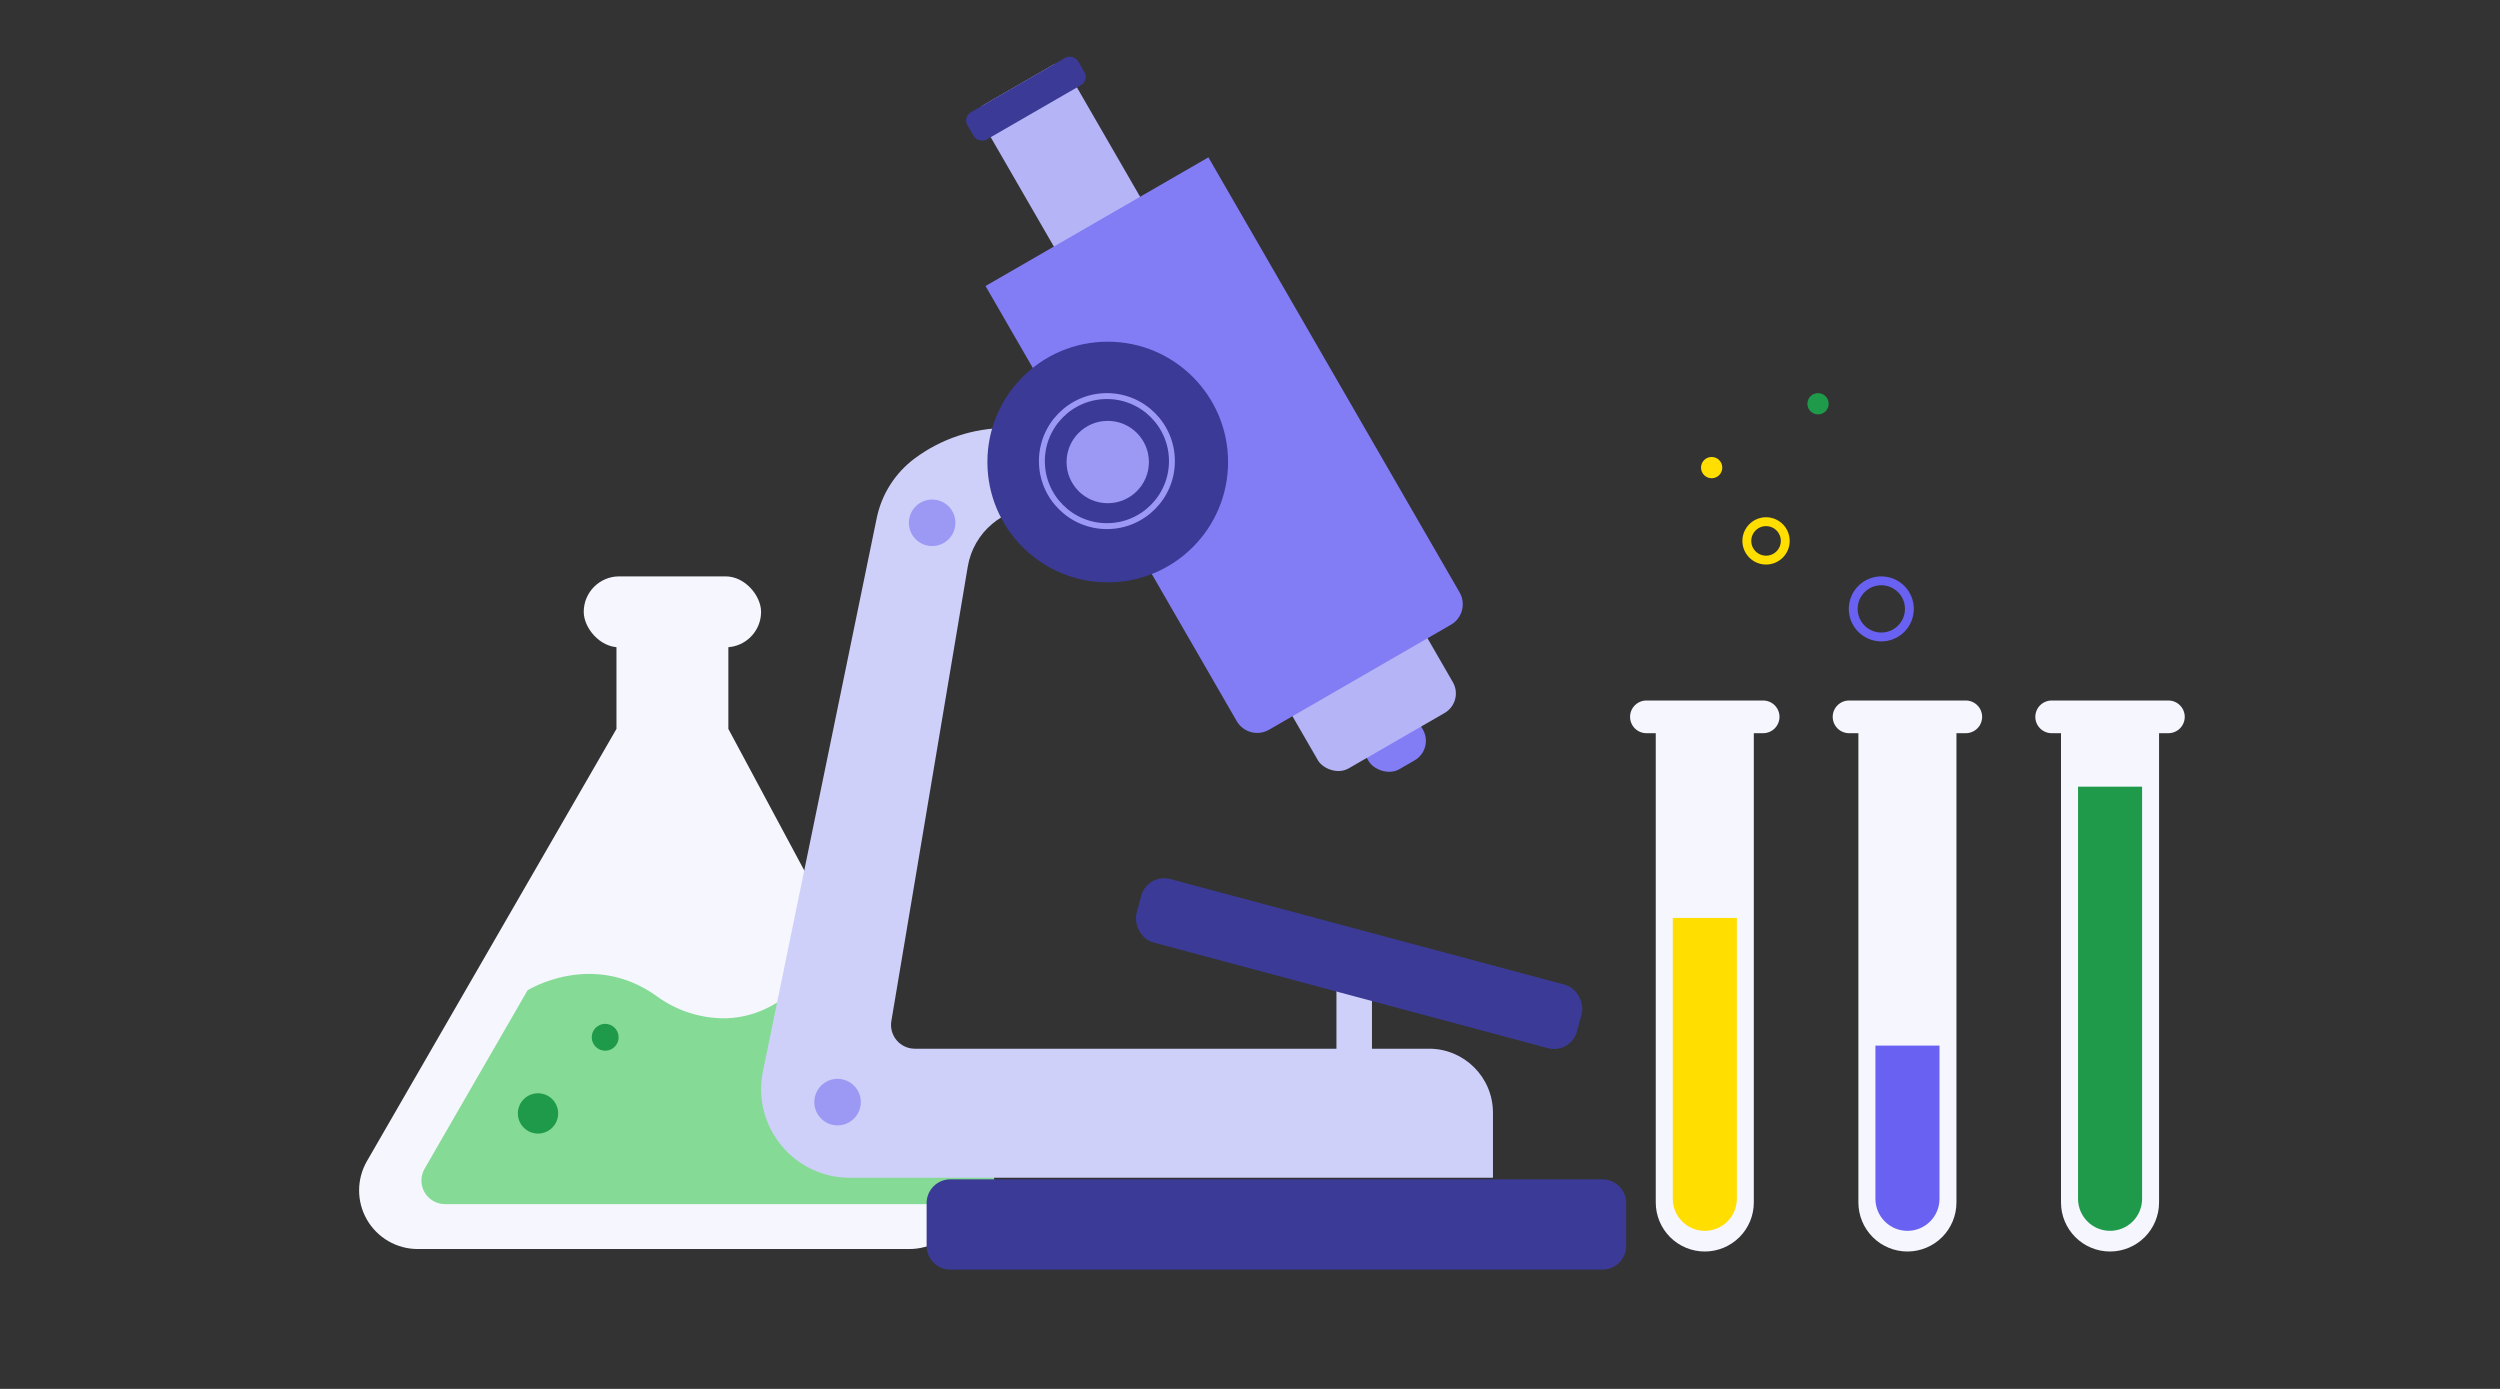 <?xml version="1.0" encoding="UTF-8"?>
<svg xmlns="http://www.w3.org/2000/svg" width="720" height="400" viewBox="0 0 720 400" fill="none">
  <rect x="0" y="0" width="720" height="400" fill="#333333" stroke="none"/>
  <g clip-path="url(#clip0_9156_16154)">
    <path d="M276.513 334.385L209.767 209.924V172.294C209.767 171.702 209.65 171.116 209.423 170.57C209.195 170.024 208.862 169.528 208.443 169.11C208.023 168.693 207.525 168.363 206.978 168.139C206.43 167.915 205.843 167.801 205.252 167.805H182.031C180.841 167.805 179.699 168.278 178.857 169.12C178.015 169.962 177.542 171.103 177.542 172.294V209.924L105.688 334.385C104.205 336.952 103.423 339.864 103.422 342.828C103.421 345.792 104.2 348.705 105.681 351.273C107.163 353.841 109.294 355.973 111.861 357.456C114.427 358.939 117.339 359.72 120.304 359.721H261.897C264.862 359.72 267.774 358.939 270.341 357.456C272.908 355.973 275.039 353.841 276.52 351.273C278.001 348.705 278.781 345.792 278.779 342.828C278.778 339.864 277.997 336.952 276.513 334.385Z" fill="#F5F6FE"></path>
    <path d="M233.03 281.216L285.452 336.622C286.045 337.654 286.356 338.823 286.354 340.013C286.352 341.202 286.038 342.371 285.442 343.4C284.846 344.43 283.99 345.285 282.959 345.88C281.928 346.474 280.76 346.787 279.57 346.787H128.151C126.962 346.787 125.793 346.474 124.762 345.88C123.732 345.285 122.876 344.43 122.28 343.4C121.684 342.371 121.369 341.202 121.367 340.013C121.365 338.823 121.676 337.654 122.269 336.622L151.939 285.202C151.939 285.202 170.438 273.592 189.014 286.814C194.898 291.16 202.058 293.429 209.371 293.264C219.02 292.839 226.051 288.13 233.03 281.216Z" fill="#85DA95"></path>
    <path d="M154.946 326.473C158.152 326.473 160.751 323.874 160.751 320.668C160.751 317.462 158.152 314.863 154.946 314.863C151.74 314.863 149.141 317.462 149.141 320.668C149.141 323.874 151.74 326.473 154.946 326.473Z" fill="#1F9A4A"></path>
    <path d="M174.292 302.607C176.429 302.607 178.162 300.875 178.162 298.737C178.162 296.6 176.429 294.867 174.292 294.867C172.155 294.867 170.422 296.6 170.422 298.737C170.422 300.875 172.155 302.607 174.292 302.607Z" fill="#1F9A4A"></path>
    <rect x="168.117" y="165.996" width="51.075" height="20.43" rx="10.215" fill="#F5F6FE"></rect>
    <rect x="384.898" y="282.762" width="10.229" height="19.775" fill="#CFD0F9"></rect>
    <path d="M316.481 123.262V146.063H298.954C288.933 146.063 280.378 153.301 278.716 163.183L256.713 294.052C256.012 298.224 259.228 302.026 263.458 302.026H411.557C421.725 302.026 429.968 310.269 429.968 320.438V339.193H244.743C228.57 339.193 216.47 324.351 219.728 308.511L252.493 149.214C253.907 142.338 257.8 136.223 263.43 132.031C271.079 126.337 280.36 123.262 289.895 123.262H316.481Z" fill="#CFD0F9"></path>
    <rect x="374.664" y="185.41" width="18.062" height="45.449" rx="6.493" transform="rotate(-30 374.664 185.41)" fill="#827DF4"></rect>
    <rect x="280.789" y="31.652" width="28.676" height="79.536" rx="2.705" transform="rotate(-30 280.789 31.652)" fill="#B5B4F7"></rect>
    <rect x="277.258" y="33.688" width="36.816" height="9.079" rx="2.705" transform="rotate(-30 277.258 33.688)" fill="#3B3A97"></rect>
    <rect x="360.055" y="185.184" width="44.908" height="45.449" rx="6.493" transform="rotate(-30 360.055 185.184)" fill="#B5B4F7"></rect>
    <path d="M283.828 82.375L348.022 45.312L420.366 170.615C422.246 173.872 421.13 178.037 417.873 179.917L365.474 210.17C362.217 212.05 358.052 210.934 356.171 207.677L283.828 82.375Z" fill="#827DF4"></path>
    <circle cx="319.026" cy="133.065" r="34.658" fill="#3B3A97"></circle>
    <circle cx="319.029" cy="133.068" r="11.857" fill="#9C99F5"></circle>
    <circle cx="241.217" cy="317.409" r="6.702" fill="#9C99F5"></circle>
    <circle cx="268.46" cy="150.565" r="6.702" fill="#9C99F5"></circle>
    <circle cx="318.79" cy="132.798" r="18.727" stroke="#9C99F5" stroke-width="1.702"></circle>
    <rect x="330.438" y="251.391" width="131.337" height="18.906" rx="6.84" transform="rotate(15 330.438 251.391)" fill="#3B3A97"></rect>
    <path d="M266.867 346.489C266.867 342.711 269.93 339.648 273.708 339.648H461.507C465.285 339.648 468.348 342.711 468.348 346.489V358.802C468.348 362.58 465.285 365.642 461.507 365.642H273.708C269.93 365.642 266.867 362.58 266.867 358.802V346.489Z" fill="#3B3A97"></path>
    <path d="M507.788 201.746H474.168C472.919 201.746 471.722 202.242 470.84 203.125C469.957 204.007 469.461 205.205 469.461 206.453C469.461 207.701 469.957 208.899 470.84 209.781C471.722 210.664 472.919 211.16 474.168 211.16H476.857V346.314C476.857 350.059 478.345 353.65 480.993 356.299C483.641 358.947 487.233 360.434 490.978 360.434C494.723 360.434 498.315 358.947 500.963 356.299C503.611 353.65 505.099 350.059 505.099 346.314V211.16H507.788C509.037 211.16 510.234 210.664 511.116 209.781C511.999 208.899 512.495 207.701 512.495 206.453C512.495 205.205 511.999 204.007 511.116 203.125C510.234 202.242 509.037 201.746 507.788 201.746Z" fill="#F5F6FE"></path>
    <path d="M481.75 264.361H500.214V345.255C500.214 347.702 499.242 350.048 497.512 351.778C495.782 353.508 493.436 354.48 490.989 354.48C488.542 354.48 486.196 353.508 484.465 351.778C482.735 350.048 481.763 347.702 481.763 345.255V264.361H481.75Z" fill="#FFDE00"></path>
    <path d="M566.148 201.746H532.527C531.279 201.746 530.082 202.242 529.199 203.125C528.316 204.007 527.82 205.205 527.82 206.453C527.82 207.701 528.316 208.899 529.199 209.781C530.082 210.664 531.279 211.16 532.527 211.16H535.217V346.314C535.217 350.059 536.704 353.65 539.353 356.299C542.001 358.947 545.592 360.434 549.337 360.434C553.082 360.434 556.674 358.947 559.322 356.299C561.97 353.65 563.458 350.059 563.458 346.314V211.16H566.148C567.396 211.16 568.593 210.664 569.476 209.781C570.358 208.899 570.854 207.701 570.854 206.453C570.854 205.205 570.358 204.007 569.476 203.125C568.593 202.242 567.396 201.746 566.148 201.746Z" fill="#F5F6FE"></path>
    <path d="M540.109 301.131H558.574V345.257C558.574 346.468 558.335 347.668 557.871 348.787C557.408 349.907 556.728 350.924 555.872 351.78C555.015 352.637 553.998 353.316 552.879 353.78C551.759 354.244 550.56 354.482 549.348 354.482C546.902 354.482 544.555 353.51 542.825 351.78C541.095 350.05 540.123 347.704 540.123 345.257V301.131H540.109Z" fill="#6861F2"></path>
    <path d="M624.499 201.746H590.879C589.63 201.746 588.433 202.242 587.551 203.125C586.668 204.007 586.172 205.205 586.172 206.453C586.172 207.701 586.668 208.899 587.551 209.781C588.433 210.664 589.63 211.16 590.879 211.16H593.568V346.314C593.568 350.059 595.056 353.65 597.704 356.299C600.352 358.947 603.944 360.434 607.689 360.434C611.434 360.434 615.026 358.947 617.674 356.299C620.322 353.65 621.809 350.059 621.809 346.314V211.16H624.499C625.747 211.16 626.945 210.664 627.827 209.781C628.71 208.899 629.206 207.701 629.206 206.453C629.206 205.205 628.71 204.007 627.827 203.125C626.945 202.242 625.747 201.746 624.499 201.746Z" fill="#F5F6FE"></path>
    <path d="M598.461 226.561H616.925V345.253C616.925 347.7 615.953 350.046 614.223 351.776C612.493 353.506 610.147 354.478 607.7 354.478C605.253 354.478 602.907 353.506 601.176 351.776C599.446 350.046 598.474 347.7 598.474 345.253V226.561H598.461Z" fill="#1F9A4A"></path>
    <circle cx="508.622" cy="155.779" r="5.533" stroke="#FFDE00" stroke-width="2.554"></circle>
    <circle cx="492.955" cy="134.67" r="3.064" fill="#FFDE00"></circle>
    <circle cx="523.596" cy="116.283" r="3.064" fill="#1F9A4A"></circle>
    <circle cx="541.817" cy="175.36" r="8.087" stroke="#6861F2" stroke-width="2.554"></circle>
  </g>
  <defs>
    <clipPath id="clip0_9156_16154">
      <rect width="720" height="400" fill="white"></rect>
    </clipPath>
  </defs>
</svg>
